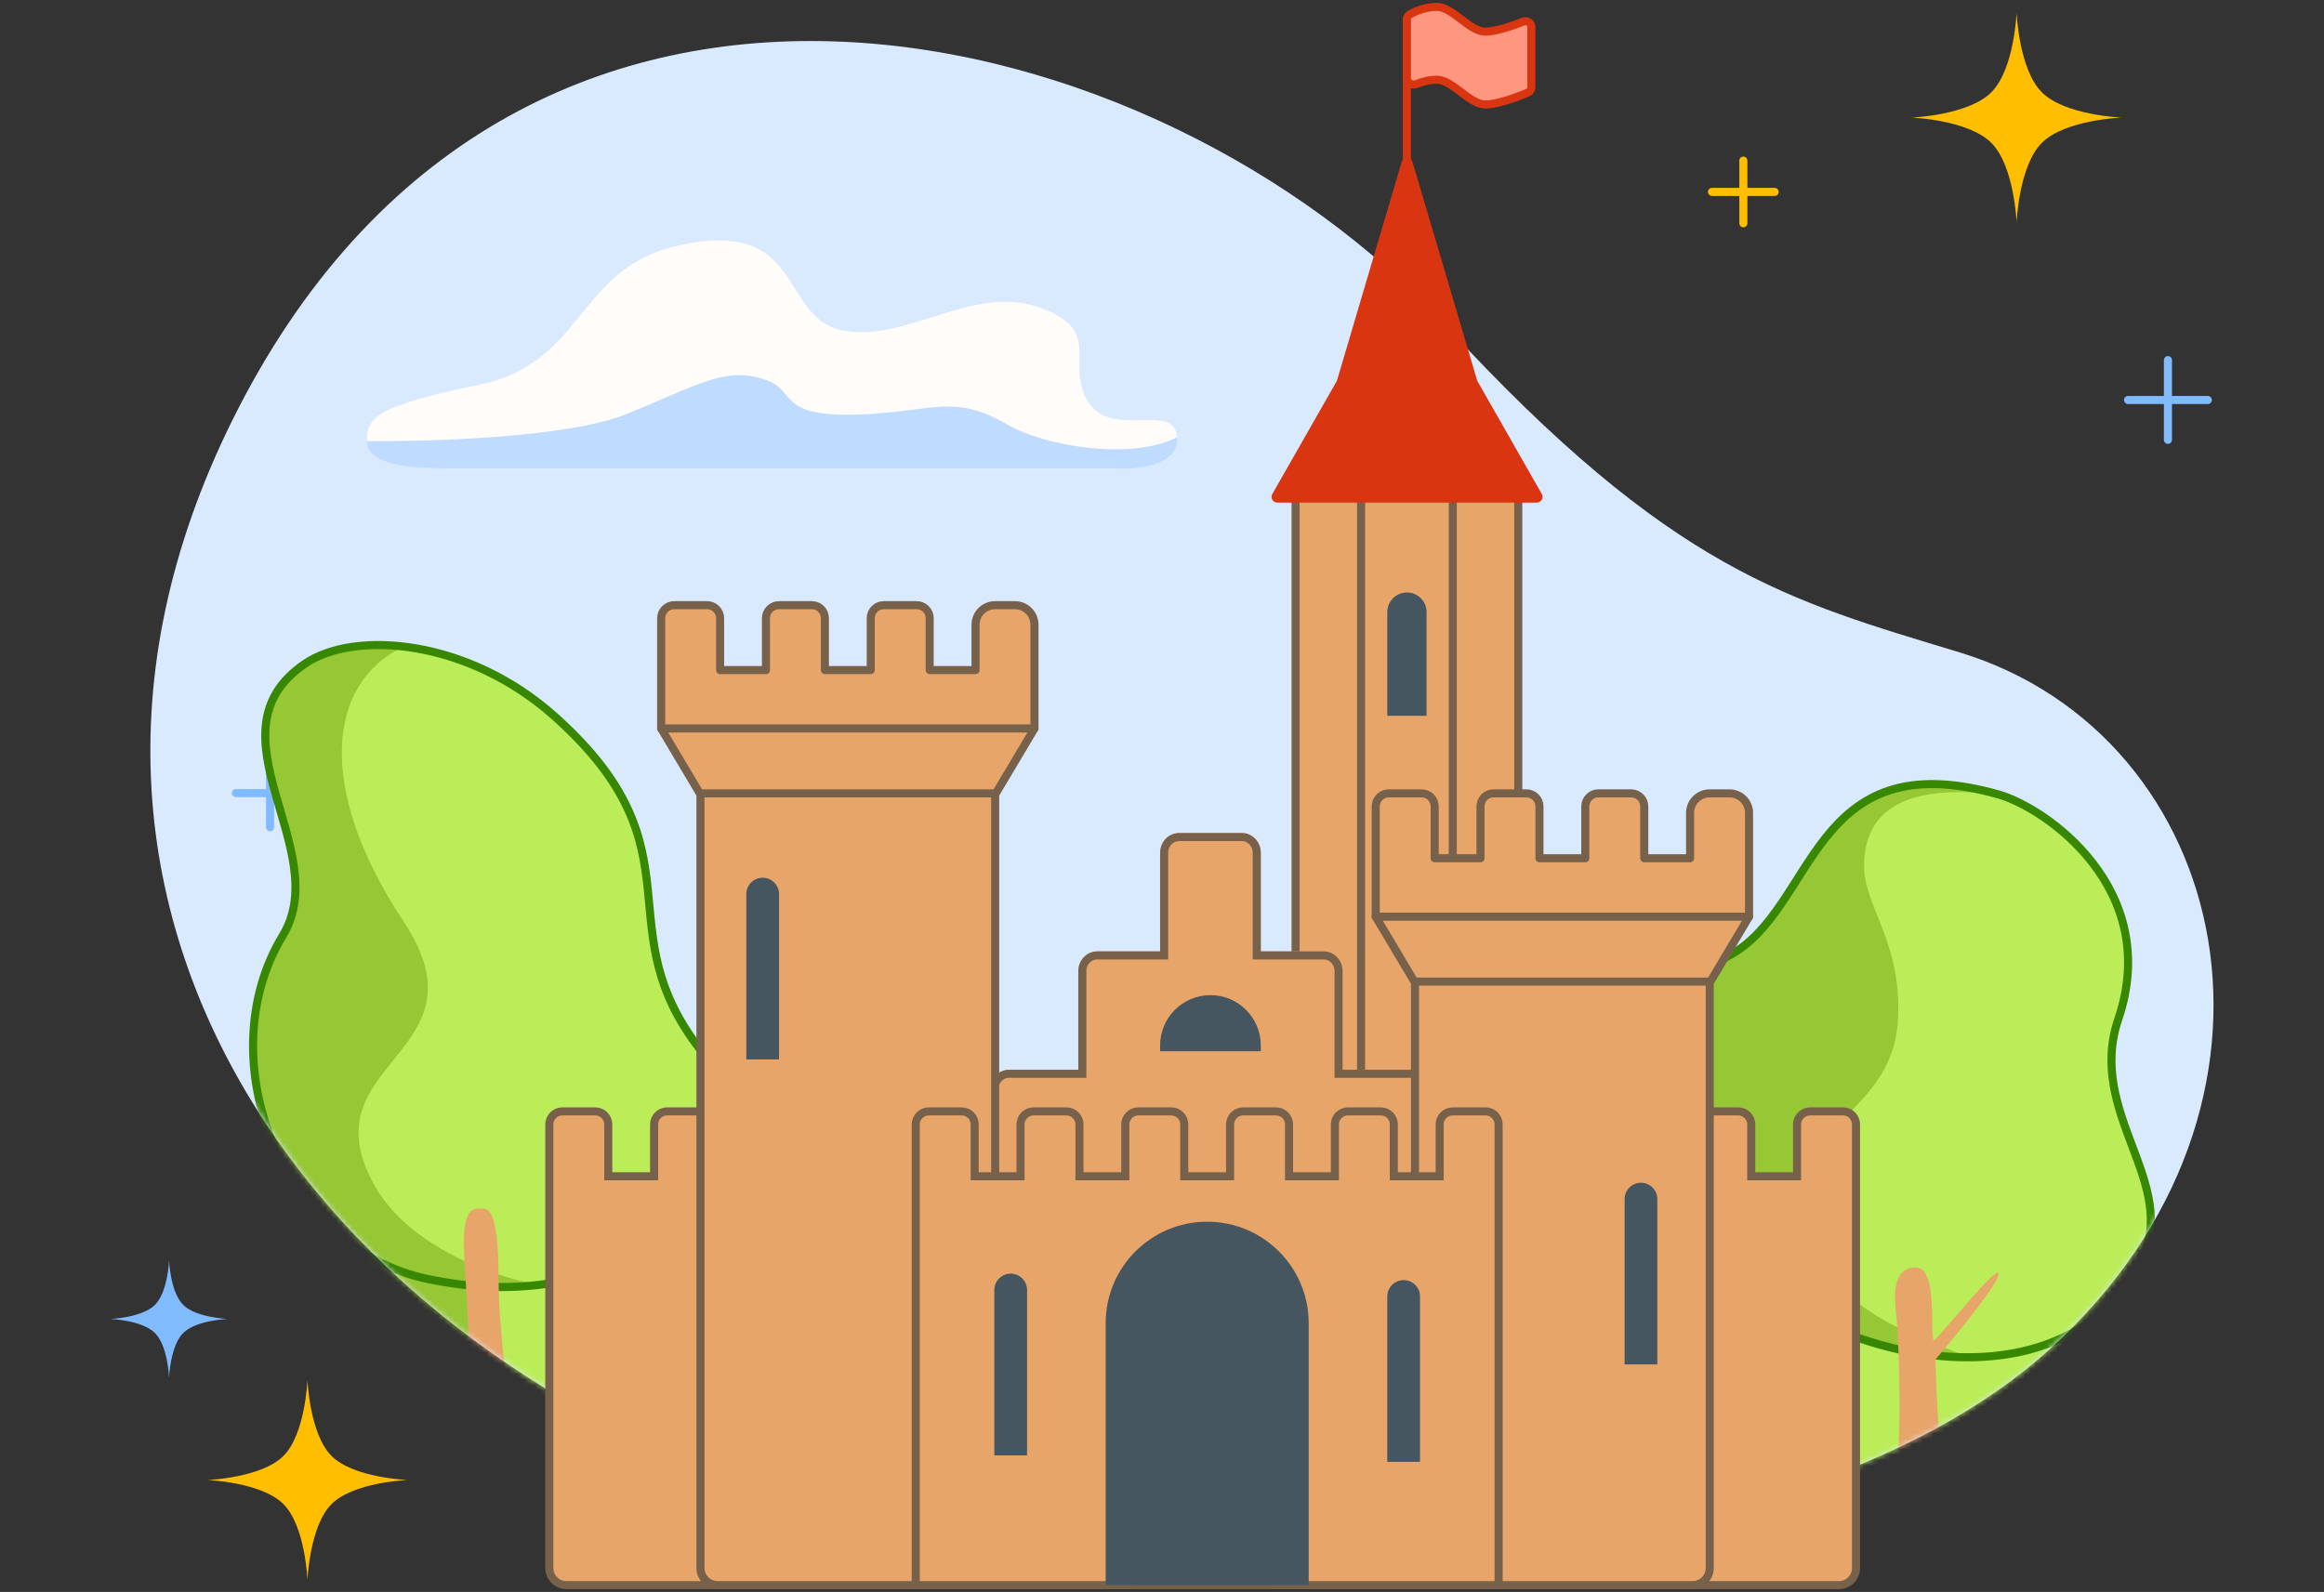 <svg width="432" height="296" viewBox="0 0 432 296" fill="none" xmlns="http://www.w3.org/2000/svg">
<rect x="0" y="0" width="432" height="296" fill="#333333" stroke="none"/>
<g clip-path="url(#clip0_10532_12791)">
<path d="M44.302 75.937C-4.833 171.557 64.245 256.087 152.235 280.128C216.109 297.589 331.05 296.212 381.097 250.785C431.143 205.359 414.986 136.734 364.276 121.304C332.765 111.712 310.81 106.331 268.534 60.329C215.861 3.021 97.57 -27.749 44.302 75.937Z" fill="#D9EAFF"/>
<path d="M374.855 2.32C374.855 2.32 375.254 12.863 379.553 17.162C383.851 21.461 394.394 21.86 394.394 21.86C394.394 21.86 383.851 22.259 379.553 26.557C375.254 30.856 374.855 41.399 374.855 41.399C374.855 41.399 374.456 30.856 370.157 26.557C365.858 22.259 355.315 21.86 355.315 21.86C355.315 21.86 365.858 21.461 370.157 17.162C374.456 12.863 374.855 2.32 374.855 2.32Z" fill="#FFBF00"/>
<path d="M57.154 256.576C57.154 256.576 57.534 266.617 61.628 270.711C65.722 274.805 75.763 275.185 75.763 275.185C75.763 275.185 65.722 275.564 61.628 279.658C57.534 283.752 57.154 293.793 57.154 293.793C57.154 293.793 56.775 283.752 52.681 279.658C48.587 275.564 38.546 275.185 38.546 275.185C38.546 275.185 48.587 274.805 52.681 270.711C56.775 266.617 57.154 256.576 57.154 256.576Z" fill="#FFBF00"/>
<path d="M31.428 234.343C31.428 234.343 31.651 240.221 34.047 242.617C36.444 245.014 42.322 245.236 42.322 245.236C42.322 245.236 36.444 245.458 34.047 247.855C31.651 250.252 31.428 256.129 31.428 256.129C31.428 256.129 31.206 250.252 28.809 247.855C26.413 245.458 20.535 245.236 20.535 245.236C20.535 245.236 26.413 245.014 28.809 242.617C31.206 240.221 31.428 234.343 31.428 234.343Z" fill="#80BAFF"/>
<path d="M410.406 74.372L395.574 74.372M402.99 81.788L402.99 66.956" stroke="#80BAFF" stroke-width="1.5" stroke-linecap="round" stroke-linejoin="round"/>
<path d="M324.067 29.861V41.515M329.889 35.684H318.235" stroke="#FFBF00" stroke-width="1.5" stroke-linecap="round" stroke-linejoin="round"/>
<path d="M56.556 147.463L43.843 147.463M50.199 153.82L50.199 141.106" stroke="#80BAFF" stroke-width="1.5" stroke-linecap="round" stroke-linejoin="round"/>
<mask id="mask0_10532_12791" style="mask-type:alpha" maskUnits="userSpaceOnUse" x="27" y="7" width="385" height="284">
<path d="M44.302 75.939C-4.833 171.559 64.245 256.089 152.235 280.13C216.109 297.591 331.05 296.214 381.097 250.787C431.143 205.361 414.986 136.736 364.276 121.306C332.765 111.713 310.81 106.332 268.534 60.331C215.861 3.023 97.57 -27.747 44.302 75.939Z" fill="#D9EAFF"/>
</mask>
<g mask="url(#mask0_10532_12791)">
<path d="M92.022 272.153C85.713 273.403 76.506 269.697 70.476 262.328C64.858 255.46 60.063 249.195 60.886 239.635C61.71 230.075 65.608 222.353 76.844 218.25C86.125 214.852 91.728 208.469 99.95 207.072C101.67 206.778 103.509 206.705 105.524 206.925C113.407 207.778 118.599 212.308 123.393 216.485C127.07 219.691 130.527 222.692 134.777 223.692C144.572 225.971 155.015 239.723 149.146 251.915C143.278 264.093 134.924 271.859 124.658 274.3C119.849 275.447 115.54 274.433 110.833 273.315C110.186 273.168 109.539 273.006 108.877 272.859C104.068 271.771 98.744 270.859 92.022 272.197V272.153Z" fill="#BBED58"/>
<path d="M70.476 262.319C76.506 269.687 85.698 273.393 92.022 272.143C98.744 270.805 104.068 271.717 108.877 272.805C85.389 257.862 88.037 248.258 89.684 242.258C90.154 240.566 90.537 239.169 90.243 238.007C89.61 235.507 87.889 234.477 86.125 233.404C84.154 232.212 82.109 230.977 81.374 227.638C79.594 219.505 93.905 210.019 99.95 207.048C91.728 208.445 86.125 214.828 76.844 218.226C65.608 222.344 61.71 230.05 60.886 239.61C60.063 249.17 64.858 255.436 70.476 262.304V262.319Z" fill="#96C734"/>
<path d="M92.022 272.153C85.713 273.403 76.506 269.697 70.476 262.328C64.858 255.46 60.063 249.195 60.886 239.635C61.71 230.075 65.608 222.353 76.844 218.25C86.125 214.852 91.728 208.469 99.95 207.072C101.67 206.778 103.509 206.705 105.524 206.925C113.407 207.778 118.599 212.308 123.393 216.485C127.07 219.691 130.527 222.692 134.777 223.692C144.572 225.971 155.015 239.723 149.146 251.915C143.278 264.093 134.924 271.859 124.658 274.3C119.849 275.447 115.54 274.433 110.833 273.315C110.186 273.168 109.539 273.006 108.877 272.859C104.068 271.771 98.744 270.859 92.022 272.197V272.153Z" stroke="#388700" stroke-width="1.5" stroke-linecap="round" stroke-linejoin="round"/>
<path d="M329.129 291.575C321.149 293.156 309.504 288.469 301.877 279.149C294.771 270.461 288.706 262.537 289.748 250.445C290.79 238.354 295.719 228.587 309.932 223.397C321.67 219.1 328.757 211.027 339.156 209.259C341.332 208.887 343.658 208.794 346.206 209.073C356.177 210.152 362.744 215.882 368.808 221.165C373.459 225.22 377.83 229.015 383.207 230.28C395.596 233.164 408.803 250.557 401.381 265.978C393.959 281.381 383.393 291.203 370.408 294.291C364.325 295.742 358.875 294.459 352.922 293.045C352.103 292.859 351.285 292.654 350.448 292.468C344.365 291.091 337.631 289.938 329.129 291.631V291.575Z" fill="#BBED58"/>
<path d="M301.877 279.141C309.504 288.461 321.13 293.149 329.129 291.568C337.631 289.875 344.365 291.028 350.448 292.405C320.74 273.505 324.088 261.357 326.171 253.768C326.767 251.628 327.25 249.861 326.878 248.391C326.078 245.229 323.902 243.927 321.67 242.569C319.177 241.062 316.591 239.5 315.661 235.277C313.41 224.99 331.51 212.991 339.156 209.233C328.757 211.001 321.67 219.074 309.932 223.371C295.719 228.58 290.79 238.328 289.748 250.419C288.706 262.511 294.771 270.435 301.877 279.123V279.141Z" fill="#96C734"/>
<path d="M329.129 291.575C321.149 293.156 309.504 288.469 301.877 279.149C294.771 270.461 288.706 262.537 289.748 250.445C290.79 238.354 295.719 228.587 309.932 223.397C321.67 219.1 328.757 211.027 339.156 209.259C341.332 208.887 343.658 208.794 346.206 209.073C356.177 210.152 362.744 215.882 368.808 221.165C373.459 225.22 377.83 229.015 383.207 230.28C395.596 233.164 408.803 250.557 401.381 265.978C393.959 281.381 383.393 291.203 370.408 294.291C364.325 295.742 358.875 294.459 352.922 293.045C352.103 292.859 351.285 292.654 350.448 292.468C344.365 291.091 337.631 289.938 329.129 291.631V291.575Z" stroke="#388700" stroke-width="1.5" stroke-linecap="round" stroke-linejoin="round"/>
<path d="M321.472 177.648C337.742 168.852 336.437 137.849 371.437 147.697C380.367 150.208 401.953 165.341 393.761 189.498C387.802 207.054 405.151 219.887 398.094 234.231C383.015 264.848 333.164 252.331 317.858 228.858C301.948 204.473 305.75 186.145 321.472 177.63V177.648Z" fill="#BBED58"/>
<path d="M321.476 177.648C337.746 168.852 336.44 137.849 371.441 147.697C364.573 147.101 346.505 145.064 346.505 161.04C346.505 168.571 353.562 175.102 352.805 189.498C351.84 207.844 332.732 207.388 336.289 228.858C338.786 243.957 360.997 250.189 366.068 252.366C347.413 252.489 326.792 242.535 317.881 228.858C301.97 204.473 305.773 186.145 321.494 177.63L321.476 177.648Z" fill="#96C734"/>
<path d="M321.472 177.648C337.742 168.852 336.437 137.849 371.437 147.697C380.367 150.208 401.953 165.341 393.761 189.498C387.802 207.054 405.151 219.887 398.094 234.231C383.015 264.848 333.164 252.331 317.858 228.858C301.948 204.473 305.75 186.145 321.472 177.63V177.648Z" stroke="#388700" stroke-width="1.5" stroke-linecap="round" stroke-linejoin="round"/>
<path fill-rule="evenodd" clip-rule="evenodd" d="M355.871 235.679C354.404 235.679 351.804 236.627 352.315 242.525H352.296C352.362 243.294 352.446 244.166 352.536 245.111C353.141 251.425 353.641 272.813 351.88 276.294C351.652 276.746 351.633 277.22 351.778 277.698C354.955 276.597 358.113 275.456 361.251 274.278C360.56 271.33 359.788 256.447 359.788 252.761C363.893 247.95 371.404 238.751 371.498 236.925C371.575 235.472 367.684 239.967 364.041 244.175C362.271 246.219 360.56 248.196 359.39 249.39C359.239 247.968 359.163 246.598 359.163 245.352C359.182 236.153 357.338 235.679 355.871 235.679Z" fill="#E8A56A"/>
<path d="M121.938 232.482C109.66 237.822 97.245 241.493 79.561 237.822C52.506 232.205 38.581 197.016 52.545 173.987C62.25 157.981 37.826 136.234 56.697 123.398C65.951 117.103 87.035 118.827 103.117 133.214C131.463 158.572 111.581 172.392 131.045 196.261C141.387 208.944 137.285 225.806 121.938 232.482Z" fill="#BBED58"/>
<path d="M52.545 173.987C62.25 157.981 37.826 136.234 56.696 123.398C60.899 120.54 67.541 119.335 75.046 120.218C60.866 126.865 58.571 146.499 75.046 171.38C91.522 196.261 56.289 197.31 69.8 220.72C77.509 234.078 98.043 238.979 100.816 238.82C94.494 239.641 87.568 239.484 79.561 237.822C52.506 232.205 38.581 197.016 52.545 173.987Z" fill="#96C734"/>
<path d="M121.938 232.482C109.66 237.822 97.245 241.493 79.561 237.822C52.506 232.205 38.581 197.016 52.545 173.987C62.25 157.981 37.826 136.234 56.697 123.398C65.951 117.103 87.035 118.827 103.117 133.214C131.463 158.572 111.581 172.392 131.045 196.261C141.387 208.944 137.285 225.806 121.938 232.482Z" stroke="#388700" stroke-width="1.5" stroke-linejoin="round"/>
<path d="M92.677 237.474C92.676 248.607 95.205 265.425 96.47 272.442C97.88 281.21 84.383 272.442 86.279 266.376C88.175 260.31 86.753 242.113 86.279 233.193C85.805 224.272 88.191 224.735 89.239 224.735C90.287 224.735 92.677 223.559 92.677 237.474Z" fill="#E8A56A"/>
</g>
<path d="M207.12 87.061H106.185H82.408C77.127 87.061 68.21 86.641 68.21 81.993C68.21 77.544 69.828 75.545 89.161 71.517C108.494 67.489 107.26 50.21 125.371 45.832C149.806 39.925 144.704 58.989 156.519 61.406C168.334 63.823 180.685 52.813 193.037 57.11C205.389 61.406 197.87 67.313 202.167 74.563C206.463 81.813 218.278 74.563 218.815 81.276C219.244 86.647 211.197 87.371 207.12 87.061Z" fill="#FFFCFA"/>
<path opacity="0.5" d="M207.12 87.067H106.185H82.408C77.127 87.067 68.21 86.647 68.21 81.999C79.79 82.154 105.65 81.37 116.452 76.994C129.954 71.523 135.176 67.802 142.892 70.848C148.115 72.91 144.42 77.958 161.394 76.994C173.718 76.293 177.63 73.359 187.24 78.922C194.57 83.166 210.656 85.571 218.815 81.282C219.244 86.653 211.197 87.377 207.12 87.067Z" fill="#80BAFF"/>
<path d="M245.181 206.644C246.526 206.644 247.616 207.724 247.616 209.057V218.71H256.138V209.057C256.138 207.724 257.228 206.644 258.573 206.644H264.66C266.005 206.644 267.095 207.724 267.095 209.057V218.71H275.617V209.057C275.617 207.724 276.707 206.644 278.052 206.644H284.139C285.483 206.644 286.573 207.724 286.573 209.057V218.71H295.095V209.057C295.095 207.724 296.186 206.644 297.53 206.644H303.617C304.962 206.644 306.052 207.724 306.052 209.057V218.71H314.574V209.057C314.574 207.724 315.664 206.644 317.009 206.644H323.096C324.441 206.644 325.531 207.724 325.531 209.057V218.71H334.053V209.057C334.053 207.724 335.143 206.644 336.488 206.644H342.575C343.92 206.644 345.01 207.724 345.01 209.057V291.55C345.01 293.306 343.587 294.729 341.831 294.729H236.659V209.057C236.659 207.724 237.749 206.644 239.094 206.644H245.181Z" fill="#E8A56A"/>
<path d="M245.181 206.644C246.526 206.644 247.616 207.724 247.616 209.057V218.71H256.138V209.057C256.138 207.724 257.228 206.644 258.573 206.644H264.66C266.005 206.644 267.095 207.724 267.095 209.057V218.71H275.617V209.057C275.617 207.724 276.707 206.644 278.052 206.644H284.139C285.483 206.644 286.573 207.724 286.573 209.057V218.71H295.095V209.057C295.095 207.724 296.186 206.644 297.53 206.644H303.617C304.962 206.644 306.052 207.724 306.052 209.057V218.71H314.574V209.057C314.574 207.724 315.664 206.644 317.009 206.644H323.096C324.441 206.644 325.531 207.724 325.531 209.057V218.71H334.053V209.057C334.053 207.724 335.143 206.644 336.488 206.644H342.575C343.92 206.644 345.01 207.724 345.01 209.057V291.55C345.01 293.306 343.587 294.729 341.831 294.729H236.659V209.057C236.659 207.724 237.749 206.644 239.094 206.644H245.181Z" stroke="#78614B" stroke-width="1.5"/>
<path d="M110.633 206.644C111.978 206.644 113.068 207.724 113.068 209.057V218.71H121.59V209.057C121.59 207.724 122.68 206.644 124.025 206.644H130.112C131.457 206.644 132.547 207.724 132.547 209.057V218.71H141.069V209.057C141.069 207.724 142.159 206.644 143.504 206.644H149.591C150.936 206.644 152.026 207.724 152.026 209.057V218.71H160.548V209.057C160.548 207.724 161.638 206.644 162.982 206.644H169.07C170.414 206.644 171.504 207.724 171.504 209.057V218.71H180.026V209.057C180.026 207.724 181.116 206.644 182.461 206.644H188.548C189.893 206.644 190.983 207.724 190.983 209.057V218.71H199.505V209.057C199.505 207.724 200.595 206.644 201.94 206.644H208.027C209.372 206.644 210.462 207.724 210.462 209.057V294.729H105.29C103.534 294.729 102.111 293.306 102.111 291.55V209.057C102.111 207.724 103.201 206.644 104.546 206.644H110.633Z" fill="#E8A56A"/>
<path d="M110.633 206.644C111.978 206.644 113.068 207.724 113.068 209.057V218.71H121.59V209.057C121.59 207.724 122.68 206.644 124.025 206.644H130.112C131.457 206.644 132.547 207.724 132.547 209.057V218.71H141.069V209.057C141.069 207.724 142.159 206.644 143.504 206.644H149.591C150.936 206.644 152.026 207.724 152.026 209.057V218.71H160.548V209.057C160.548 207.724 161.638 206.644 162.982 206.644H169.07C170.414 206.644 171.504 207.724 171.504 209.057V218.71H180.026V209.057C180.026 207.724 181.116 206.644 182.461 206.644H188.548C189.893 206.644 190.983 207.724 190.983 209.057V218.71H199.505V209.057C199.505 207.724 200.595 206.644 201.94 206.644H208.027C209.372 206.644 210.462 207.724 210.462 209.057V294.729H105.29C103.534 294.729 102.111 293.306 102.111 291.55V209.057C102.111 207.724 103.201 206.644 104.546 206.644H110.633Z" stroke="#78614B" stroke-width="1.5"/>
<path d="M261.529 3.175V34.447" stroke="#D93511" stroke-width="1.5"/>
<path d="M276.112 5.879C273.095 5.879 270.078 1.275 267.061 1.275C264.828 1.275 262.871 2.221 262.004 2.712C261.7 2.884 261.529 3.21 261.529 3.559V14.536C261.529 15.388 262.524 15.948 263.312 15.622C264.304 15.213 265.625 14.822 267.061 14.822C270.078 14.822 273.095 19.425 276.112 19.425C278.512 19.425 282.503 17.845 284.035 17.198C284.419 17.037 284.66 16.66 284.66 16.244V5.022C284.66 4.253 283.864 3.731 283.149 4.015C281.291 4.755 278.136 5.879 276.112 5.879Z" fill="#FF9780"/>
<path d="M276.112 5.879C273.095 5.879 270.078 1.275 267.061 1.275C264.828 1.275 262.871 2.221 262.004 2.712C261.7 2.884 261.529 3.21 261.529 3.559V14.536C261.529 15.388 262.524 15.948 263.312 15.622C264.304 15.213 265.625 14.822 267.061 14.822C270.078 14.822 273.095 19.425 276.112 19.425C278.512 19.425 282.503 17.845 284.035 17.198C284.419 17.037 284.66 16.66 284.66 16.244V5.022C284.66 4.253 283.864 3.731 283.149 4.015C281.291 4.755 278.136 5.879 276.112 5.879Z" stroke="#D93511" stroke-width="1.5"/>
<rect x="240.833" y="91.927" width="41.392" height="115.838" fill="#E8A56A"/>
<rect x="240.833" y="91.927" width="41.392" height="115.838" stroke="#78614B" stroke-width="1.5"/>
<path d="M253.007 207.749L253.007 91.911" stroke="#78614B" stroke-width="1.5" stroke-linecap="round"/>
<path d="M270.051 207.749L270.051 91.911" stroke="#78614B" stroke-width="1.5" stroke-linecap="round"/>
<path d="M257.877 113.816C257.877 111.799 259.512 110.164 261.529 110.164C263.546 110.164 265.181 111.799 265.181 113.816V133.09H257.877V113.816Z" fill="#455660"/>
<path d="M260.54 30.137C260.839 29.125 262.272 29.125 262.572 30.137L274.599 70.801L286.608 91.862C287.011 92.568 286.501 93.446 285.688 93.446H237.423C236.61 93.446 236.1 92.568 236.503 91.862L248.513 70.801L260.54 30.137Z" fill="#D93511"/>
<path d="M230.855 154.889C232.793 154.889 234.364 156.531 234.364 158.556V176.895H246.06C247.998 176.895 249.569 178.537 249.569 180.562V198.901H262.436C264.374 198.901 265.945 200.543 265.945 202.568V222.129H184.067V202.568C184.067 200.543 185.638 198.901 187.576 198.901H200.443V180.562C200.443 178.537 202.014 176.895 203.952 176.895H215.649V158.556C215.649 156.531 217.22 154.889 219.158 154.889H230.855Z" fill="#E8A56A"/>
<path d="M219.158 155.639H230.854C232.347 155.639 233.613 156.914 233.613 158.557V177.645H246.061C247.553 177.645 248.819 178.92 248.819 180.562V199.65H262.436C263.928 199.65 265.195 200.925 265.195 202.568V221.38H184.817V202.568C184.817 200.926 186.083 199.651 187.576 199.65H201.193V180.562C201.193 178.92 202.459 177.645 203.952 177.645H216.398V158.557C216.398 157.016 217.512 155.799 218.881 155.653L219.158 155.639Z" stroke="#78614B" stroke-width="1.5"/>
<path d="M215.648 194.386C215.648 189.218 219.838 185.028 225.006 185.028C230.174 185.028 234.363 189.218 234.363 194.386V195.462H215.648V194.386Z" fill="#455660"/>
<path d="M317.817 291.545C317.817 293.3 316.394 294.723 314.639 294.723H266.211C264.456 294.723 263.033 293.3 263.033 291.545V182.505H262.907L255.729 170.439V149.926C255.729 148.593 256.819 147.513 258.163 147.513H264.25C265.595 147.513 266.685 148.593 266.685 149.926V159.579H275.207V149.926C275.207 148.593 276.297 147.513 277.642 147.513H283.729C285.074 147.513 286.164 148.593 286.164 149.926V159.579H294.686V149.926C294.686 148.593 295.776 147.513 297.121 147.513H303.208C304.553 147.513 305.643 148.593 305.643 149.926V159.579H314.165V151.133C314.165 149.133 315.8 147.513 317.817 147.513H321.469C323.486 147.513 325.122 149.133 325.122 151.133V170.439L317.943 182.505H317.817V291.545Z" fill="#E8A56A"/>
<path d="M317.817 291.545C317.817 293.3 316.394 294.723 314.639 294.723H263.033V182.505H262.907L255.729 170.439V149.926C255.729 148.593 256.819 147.513 258.163 147.513H264.25C265.595 147.513 266.685 148.593 266.685 149.926V159.579H275.207V149.926C275.207 148.593 276.297 147.513 277.642 147.513H283.729C285.074 147.513 286.164 148.593 286.164 149.926V159.579H294.686V149.926C294.686 148.593 295.776 147.513 297.121 147.513H303.208C304.553 147.513 305.643 148.593 305.643 149.926V159.579H314.165V151.133C314.165 149.133 315.8 147.513 317.817 147.513H321.469C323.486 147.513 325.122 149.133 325.122 151.133V170.439L317.943 182.505H317.817V291.545Z" stroke="#78614B" stroke-width="1.5" stroke-linejoin="round"/>
<path d="M255.729 170.445H325.122" stroke="#78614B" stroke-width="1.5" stroke-linecap="round"/>
<path d="M263.033 182.512H317.817" stroke="#78614B" stroke-width="1.5" stroke-linecap="round"/>
<path d="M301.99 222.957C301.99 221.276 303.353 219.913 305.034 219.913C306.715 219.913 308.077 221.276 308.077 222.957V253.699H301.99V222.957Z" fill="#455660"/>
<path d="M184.99 294.726H133.384C131.629 294.726 130.206 293.303 130.206 291.547V147.515H130.08L122.901 135.449V114.936C122.901 113.603 123.991 112.522 125.336 112.522H131.423C132.768 112.522 133.858 113.603 133.858 114.936V124.589H142.38V114.936C142.38 113.603 143.47 112.522 144.815 112.522H150.902C152.247 112.522 153.337 113.603 153.337 114.936V124.589H161.859V114.936C161.859 113.603 162.949 112.522 164.294 112.522H170.381C171.726 112.522 172.816 113.603 172.816 114.936V124.589H181.338V116.142C181.338 114.143 182.973 112.522 184.99 112.522H188.642C190.659 112.522 192.294 114.143 192.294 116.142V135.449L185.116 147.515H184.99V294.726Z" fill="#E8A56A"/>
<path d="M184.99 294.726H133.384C131.629 294.726 130.206 293.303 130.206 291.547V147.515H130.08L122.901 135.449V114.936C122.901 113.603 123.991 112.522 125.336 112.522H131.423C132.768 112.522 133.858 113.603 133.858 114.936V124.589H142.38V114.936C142.38 113.603 143.47 112.522 144.815 112.522H150.902C152.247 112.522 153.337 113.603 153.337 114.936V124.589H161.859V114.936C161.859 113.603 162.949 112.522 164.294 112.522H170.381C171.726 112.522 172.816 113.603 172.816 114.936V124.589H181.338V116.142C181.338 114.143 182.973 112.522 184.99 112.522H188.642C190.659 112.522 192.294 114.143 192.294 116.142V135.449L185.116 147.515H184.99V294.726Z" stroke="#78614B" stroke-width="1.5" stroke-linejoin="round"/>
<path d="M122.901 135.446H192.294" stroke="#78614B" stroke-width="1.5" stroke-linecap="round"/>
<path d="M130.206 147.514H184.99" stroke="#78614B" stroke-width="1.5" stroke-linecap="round"/>
<path d="M138.728 166.243C138.728 164.562 140.09 163.199 141.771 163.199C143.452 163.199 144.815 164.562 144.815 166.243V196.985H138.728V166.243Z" fill="#455660"/>
<path d="M178.745 206.644C180.089 206.644 181.179 207.724 181.179 209.057V218.71H189.701V209.057C189.701 207.724 190.792 206.644 192.136 206.644H198.223C199.568 206.644 200.658 207.724 200.658 209.057V218.71H209.18V209.057C209.18 207.724 210.27 206.644 211.615 206.644H217.702C219.047 206.644 220.137 207.724 220.137 209.057V218.71H228.659V209.057C228.659 207.724 229.749 206.644 231.094 206.644H237.181C238.526 206.644 239.616 207.724 239.616 209.057V218.71H248.138V209.057C248.138 207.724 249.228 206.644 250.573 206.644H256.66C258.004 206.644 259.094 207.724 259.094 209.057V218.71H267.616V209.057C267.616 207.724 268.707 206.644 270.051 206.644H276.138C277.483 206.644 278.573 207.724 278.573 209.057V294.729H170.223V209.057C170.223 207.724 171.313 206.644 172.658 206.644H178.745Z" fill="#E8A56A"/>
<path d="M178.745 206.644C180.089 206.644 181.179 207.724 181.179 209.057V218.71H189.701V209.057C189.701 207.724 190.792 206.644 192.136 206.644H198.223C199.568 206.644 200.658 207.724 200.658 209.057V218.71H209.18V209.057C209.18 207.724 210.27 206.644 211.615 206.644H217.702C219.047 206.644 220.137 207.724 220.137 209.057V218.71H228.659V209.057C228.659 207.724 229.749 206.644 231.094 206.644H237.181C238.526 206.644 239.616 207.724 239.616 209.057V218.71H248.138V209.057C248.138 207.724 249.228 206.644 250.573 206.644H256.66C258.004 206.644 259.094 207.724 259.094 209.057V218.71H267.616V209.057C267.616 207.724 268.707 206.644 270.051 206.644H276.138C277.483 206.644 278.573 207.724 278.573 209.057V294.729H170.223V209.057C170.223 207.724 171.313 206.644 172.658 206.644H178.745Z" stroke="#78614B" stroke-width="1.5"/>
<path d="M257.877 241.059C257.877 239.378 259.24 238.016 260.921 238.016C262.601 238.016 263.964 239.378 263.964 241.059V271.802H257.877V241.059Z" fill="#455660"/>
<path d="M184.832 239.858C184.832 238.177 186.195 236.814 187.876 236.814C189.556 236.814 190.919 238.177 190.919 239.858V270.6H184.832V239.858Z" fill="#455660"/>
<path d="M205.528 246.028C205.528 235.607 213.977 227.158 224.398 227.158C234.82 227.158 243.268 235.607 243.268 246.028V294.73H205.528V246.028Z" fill="#455660"/>
</g>
<defs>
<clipPath id="clip0_10532_12791">
<rect width="432" height="296" fill="white"/>
</clipPath>
</defs>
</svg>

